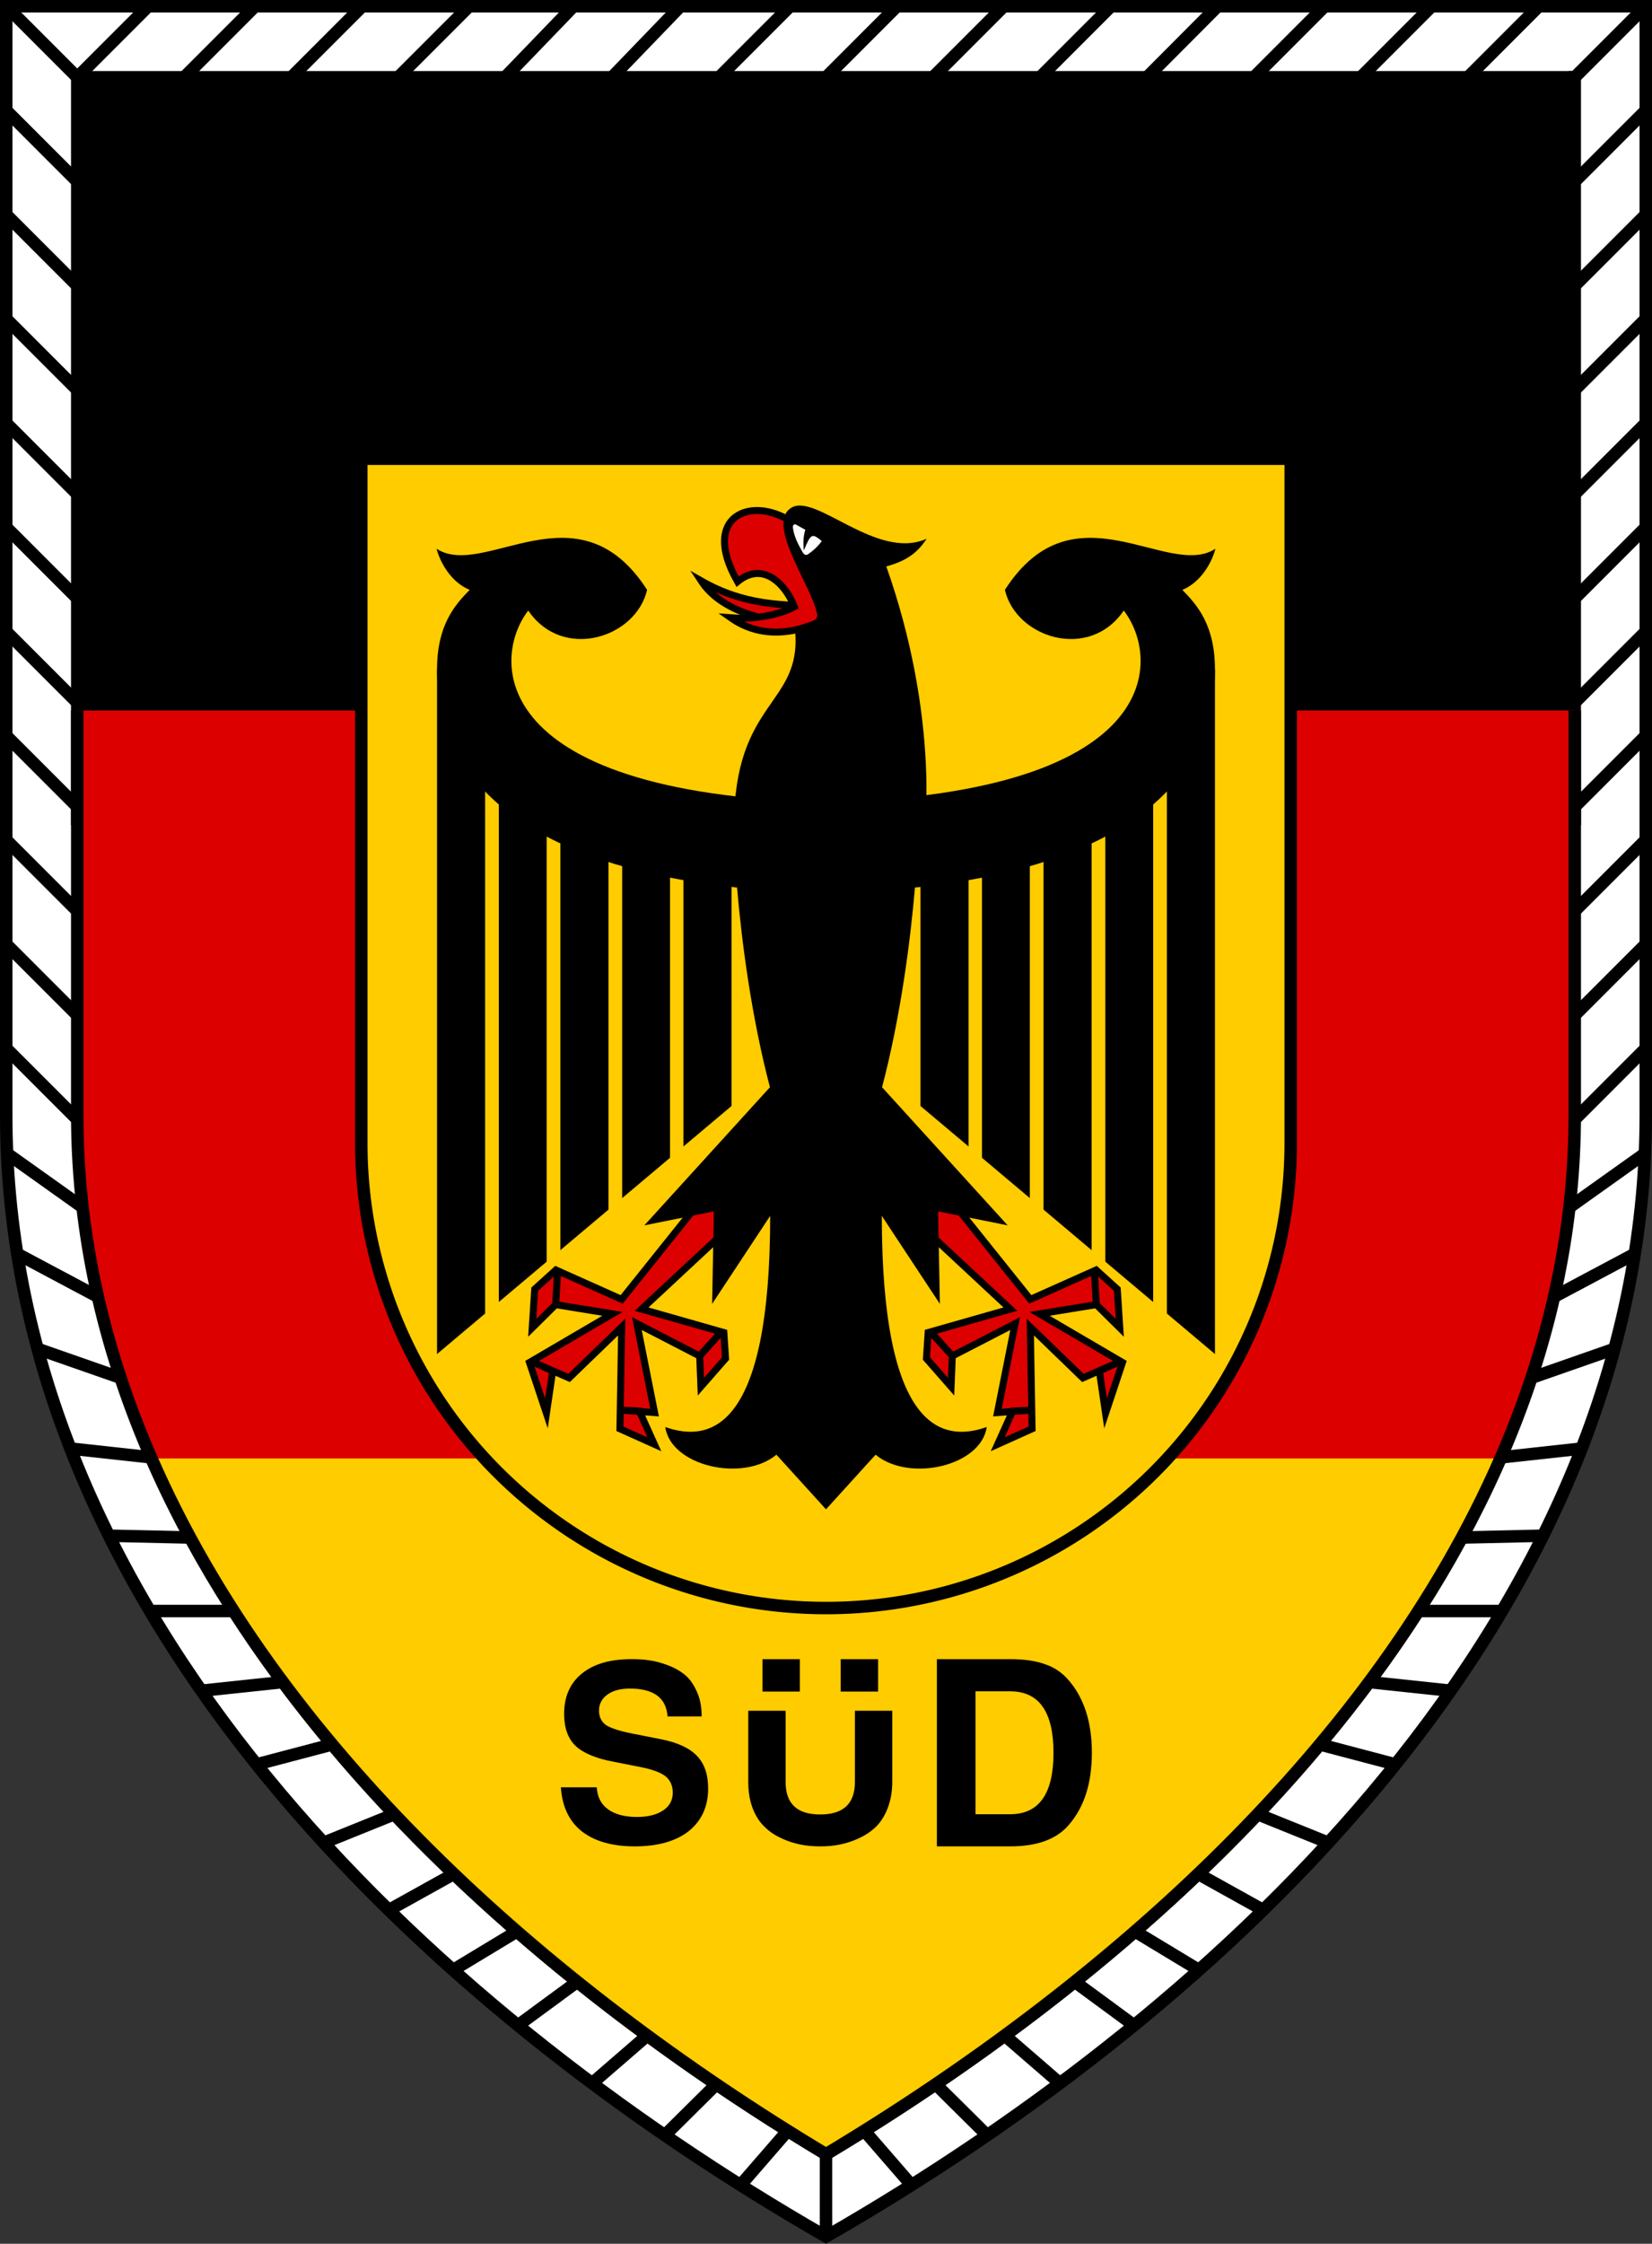 <?xml version="1.0" encoding="utf-8" standalone="no"?>
<!DOCTYPE svg PUBLIC "-//W3C//DTD SVG 1.1//EN" "http://www.w3.org/Graphics/SVG/1.1/DTD/svg11.dtd">
<svg version="1.1"
   xmlns="http://www.w3.org/2000/svg"
   xmlns:xlink="http://www.w3.org/1999/xlink"
   width="442" height="600" viewBox="0,0 6630,9000">
  <rect x="0" y="0" width="6630" height="9000" fill="#333333" stroke="none"/>
  <title>Verbandsabzeichen des Territorialkommando Süd</title>
  <desc>das Verbandsabzeichen des Territorialkommando Süd der Bundeswehr</desc>
  <g stroke="black" stroke-width="50" fill="#ffcc00">
    <path d="M 25,4471 C 25,6460 1697,8043 3315,8971 C 4933,8043 6605,6460 6605,4471 V 25 H 25 z M 3315,8640.78 v 330.22 M 310,310 L 595,25 m 429,0 L 739,310 m 430,0 L 1454,25 m 429,0 L 1598,310 m 429,0 L 2302,25 m 429,0 L 2456,310 m 430,0 L 3171,25 m 429,0 L 3315,310 m 429,0 L 4029,25 m 430,0 L 4174,310 m 429,0 L 4887,25 m 430,0 L 5032,310 m 429,0 L 5746,25 m 430,0 L 5891,310" fill="white" />
    <path id="b" d="M 25,25 L 310,310 m 0,418 L 25,443 m 0,418 l 285,285 m 0,418 L 25,1279 m 0,418 l 285,285 m 0,418 L 25,2115 m 0,418 l 285,285 m 0,418 L 25,2951 m 0,418 l 285,285 m 0,418 L 25,3787 m 0,418 l 285,285 M 30,4628 l 295,210 M 65,5027 l 325,173 M 150,5410 l 335,117 M 280,5810 l 320,35 M 445,6160 l 310,7 M 605,6462 h 335 M 805,6782 l 330,-35 M 1030,7077 l 300,-79 M 1300,7391 l 280,-113 M 1565,7659 l 250,-139 M 1820,7901 l 250,-151 M 2080,8123 l 230,-169 M 2380,8353 l 215,-186 M 2667,8566 l 203,-201 M 2970,8767 l 190,-219" />
    <use xlink:href="#b" transform="matrix(-1,0,0,1,6630,0)" />
    <path d="M 310,285 v 3000 H 6320 V 285" fill="black" />
    <path d="M 310,2850 V 4471 C 310,6230 1745,7700 3315,8640.78 C 4885,7700 6320,6230 6320,4471 V 2850" fill="#dd0000" />
    <path d="M 608,5850 C 1109,6998 2176,7958 3315,8640.78 C 4454,7958 5521,6998 6022,5850" />
    <path d="M 1450,4585 a 1865,1865 0 0,0 3730,0 V 1840 H 1450 z" />
    <g stroke-width="28" stroke-miterlimit="5" fill="#dd0000">
      <path d="M 3307,2432 c -172,-5 -319,-3 -493,-102 91,139 308,177 495,173" />
      <path d="M 3209,2118 c -162,-142 -410,-68 -249,215 104,-85 194,13 228,101 -65,34 -161,51 -255,44 122,86 267,67 392,-2" />
    </g>
  </g>
  <g id="r">
    <path d="M 1754,5443 v -2758 h 193 v 2758 h 55 v -2303 h 192 v 2303 h 55 v -2094 h 193 v 2094 h 55 v -2024 h 192 v 2024 h 54 v -2024 h 193 v 2024" />
    <path d="M 3315,4117 v 1336 h -1587" fill="#ffcc00" />
    <path d="M 2837,4785 l -342,427 -264,-118 -85,77 -10,155 94,-93 8,-134 -8,134 228,37 -333,195 68,204 25,-170 -87,-39 153,67 211,-204 -7,408 138,62 -60,-133 -74,-4 135,10 -71,-357 252,130 83,-92 -83,91 5,124 99,-113 -7,-104 -330,-94 406,-378" stroke="black" stroke-width="28" stroke-miterlimit="5" fill="#dd0000" />
    <path d="M 3453,3220 c -1494,0 -1489,-569 -1333,-771 139,204 433,109 477,-83 -277,-431 -654,-40 -845,-165 18,67 66,138 133,165 -59,60 -131,141 -131,319 0,592 611,814 1204,875 19,221 58,519 132,801 l -504,554 279,-56 -7,371 233,-353 c 0,842 -231,914 -421,847 22,156 310,223 446,111 l 199,219" />
  </g>
  <use xlink:href="#r" transform="matrix(-1,0,0,1,6630,0)" />
  <path d="M 2946,3312 c 0,-504 272,-483 245,-781 0,-36 93,-25 89,-65 -18,-109 -204,-357 -109,-426 95,-73 345,212 548,121 -40,61 -86,90 -162,111 207,584 178,1103 114,1263 M 2679,6885 c -5,-75 -56,-112 -151,-112 -38,0 -68,8 -90,24 -22,16 -34,37 -34,64 0,26 10,46 29,59 19,12 55,24 107,34 l 112,22 c 66,13 115,35 145,67 30,31 45,74 45,131 0,72 -26,129 -78,171 -51,40 -124,61 -216,61 -92,0 -163,-21 -214,-61 -51,-41 -78,-100 -83,-176 h 144 c 2,38 17,68 45,88 27,20 66,31 116,31 44,0 80,-9 105,-26 26,-17 39,-41 39,-71 0,-29 -10,-51 -30,-67 -20,-15 -55,-28 -104,-37 l -101,-20 c -72,-13 -124,-35 -155,-64 -31,-30 -46,-73 -46,-128 0,-70 24,-124 71,-162 48,-39 114,-58 200,-58 25,0 49,1 72,5 24,3 48,10 75,20 26,10 49,23 68,39 19,16 34,38 47,67 13,28 19,61 19,99 m 337,-23 v 286 c 0,87 46,130 139,130 92,0 139,-43 139,-130 v -286 h 150 v 286 c 0,39 -7,75 -19,106 -12,31 -28,55 -47,74 -20,19 -43,34 -69,46 -26,12 -52,20 -77,25 -25,5 -51,7 -77,7 -27,0 -53,-2 -78,-7 -25,-5 -51,-13 -77,-25 -26,-12 -49,-27 -68,-46 -20,-19 -36,-43 -48,-74 -12,-31 -18,-67 -18,-106 v -286 m 57,-77 v -130 h 150 v 130 m 164,0 v -130 h 150 v 130 m 236,-130 h 294 c 57,0 105,7 142,21 38,13 69,35 95,66 61,72 91,169 91,288 0,121 -30,217 -91,288 -49,59 -128,88 -237,88 h -294 m 155,-129 h 139 c 116,0 174,-82 174,-246 0,-165 -58,-247 -174,-247 h -139" />
  <path d="M 3194,2104 c -6,-2 -13,0 -12,13 6,39 22,67 38,96 6,11 14,18 26,8 20,-14 38,-31 52,-51 -39,-31 -43,-32 -72,38 -3,-29 -2,-59 6,-83" fill="white" />
</svg>

